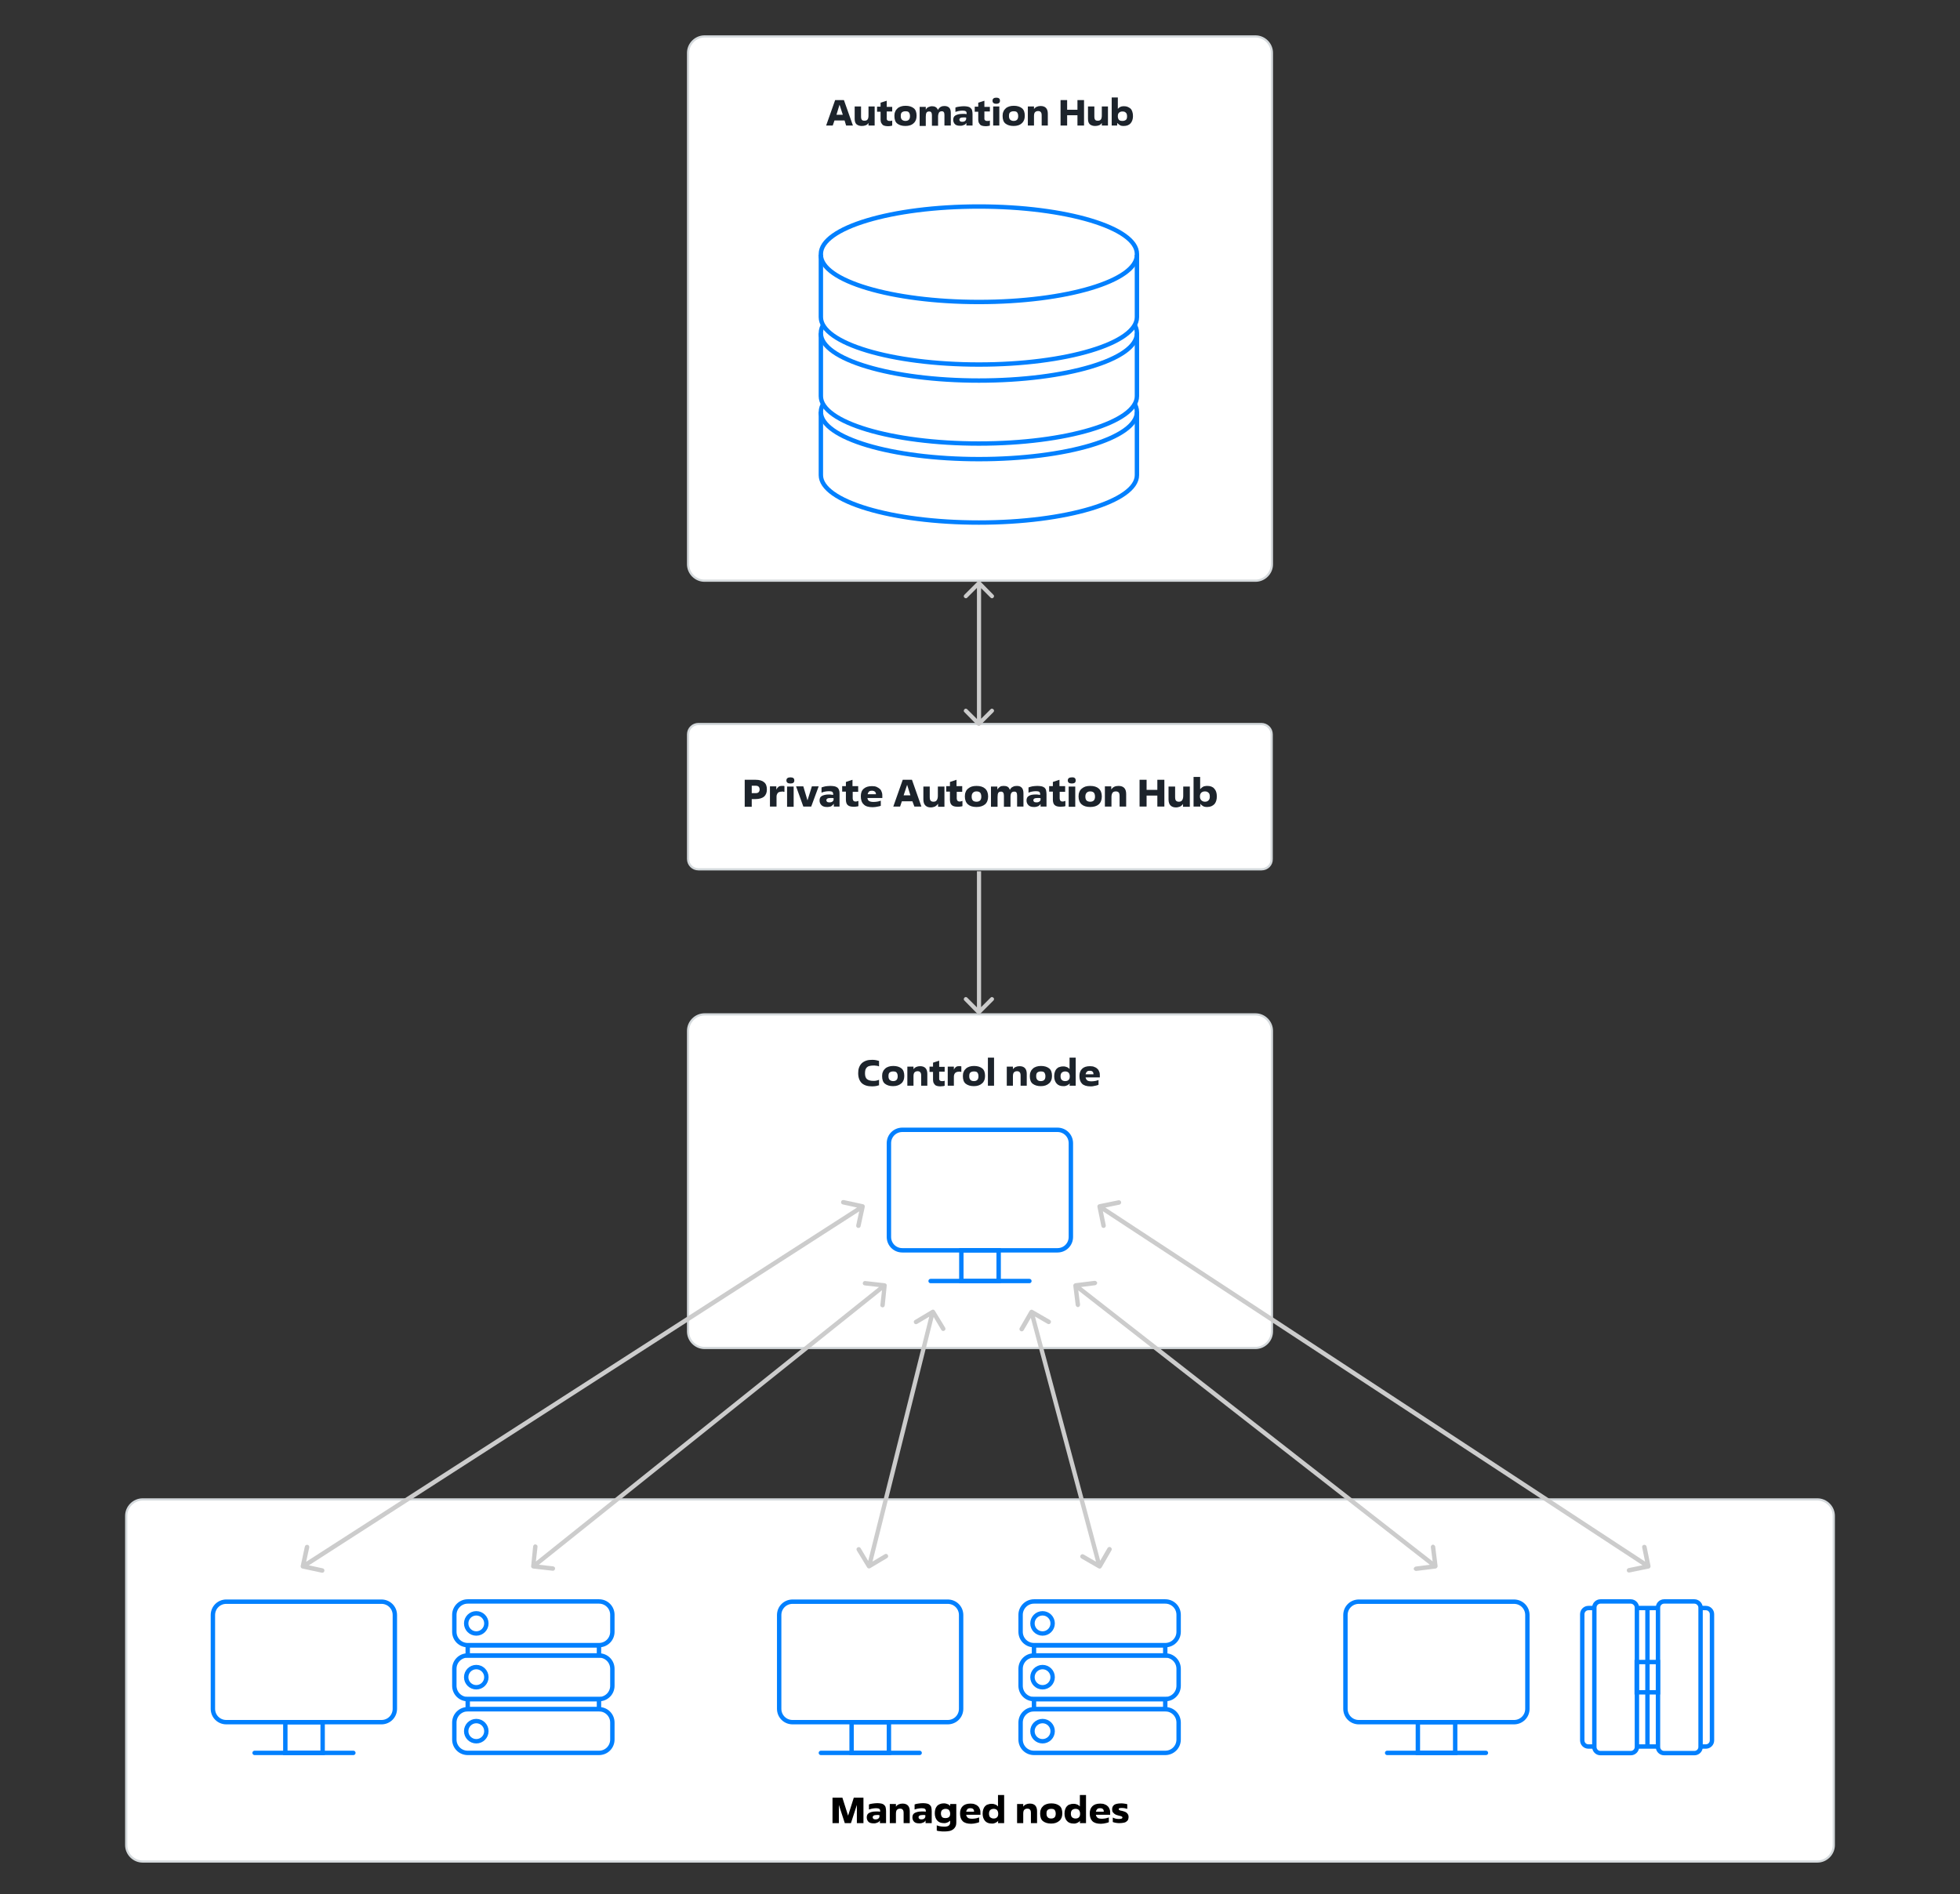 <?xml version="1.0" encoding="utf-8"?>
<!-- Generator: Adobe Illustrator 26.0.3, SVG Export Plug-In . SVG Version: 6.00 Build 0)  -->
<svg version="1.1" id="Слой_1" xmlns="http://www.w3.org/2000/svg" xmlns:xlink="http://www.w3.org/1999/xlink" x="0px" y="0px"
	 viewBox="0 0 893 863" style="enable-background:new 0 0 893 863;" xml:space="preserve">
<rect x="0" y="0" width="893" height="863" fill="#333333" stroke="none"/>
<style type="text/css">
	.st0{fill:#FFFFFF;stroke:#D5DADD;}
	.st1{fill:#1C232B;}
	.st2{fill:#FFFFFF;stroke:#0280FE;stroke-width:2;stroke-miterlimit:10;}
	.st3{fill:none;stroke:#0280FE;stroke-width:2;stroke-miterlimit:10;}
	.st4{fill:#CCCCCC;}
	.st5{fill:none;stroke:#0280FE;stroke-width:2;}
	.st6{fill:none;stroke:#0280FE;stroke-width:2;stroke-linecap:round;}
	.st7{fill:#FFFFFF;stroke:#0280FE;stroke-width:2;}
</style>
<path class="st0" d="M574.8,396.1H318.2c-2.6,0-4.7-2.1-4.7-4.7v-56.8c0-2.6,2.1-4.7,4.7-4.7h256.5c2.6,0,4.7,2.1,4.7,4.7v56.8
	C579.5,394,577.4,396.1,574.8,396.1z"/>
<path class="st0" d="M321,16.6h251c4.1,0,7.5,3.4,7.5,7.5v233c0,4.1-3.4,7.5-7.5,7.5H321c-4.1,0-7.5-3.4-7.5-7.5v-233
	C313.5,20,316.9,16.6,321,16.6z"/>
<path class="st0" d="M321,462.2h251c4.1,0,7.5,3.4,7.5,7.5v137c0,4.1-3.4,7.5-7.5,7.5H321c-4.1,0-7.5-3.4-7.5-7.5v-137
	C313.5,465.6,316.9,462.2,321,462.2z"/>
<path class="st0" d="M65,683.2h763c4.1,0,7.5,3.4,7.5,7.5v150c0,4.1-3.4,7.5-7.5,7.5H65c-4.1,0-7.5-3.4-7.5-7.5v-150
	C57.5,686.6,60.9,683.2,65,683.2z"/>
<path class="st1" d="M400.7,494.4c-0.3,0.1-0.8,0.3-1.3,0.4s-1.2,0.2-2,0.2c-2.2,0-3.7-0.5-4.8-1.5c-1-1-1.6-2.5-1.6-4.5
	c0-1,0.1-1.8,0.4-2.6c0.3-0.8,0.7-1.4,1.2-1.9c0.5-0.5,1.2-0.9,2-1.2c0.8-0.3,1.8-0.4,2.9-0.4c0.7,0,1.3,0.1,1.8,0.2
	c0.5,0.1,0.9,0.2,1.2,0.3v2.5c-0.2-0.1-0.4-0.1-0.6-0.2c-0.2-0.1-0.5-0.1-0.7-0.1c-0.2,0-0.5-0.1-0.7-0.1c-0.2,0-0.4,0-0.6,0
	c-0.7,0-1.2,0.1-1.7,0.2c-0.5,0.1-0.9,0.3-1.2,0.6c-0.3,0.3-0.5,0.6-0.7,1.1c-0.1,0.4-0.2,1-0.2,1.6c0,1.3,0.3,2.2,0.9,2.7
	s1.6,0.8,2.9,0.8c0.4,0,0.9,0,1.3-0.1c0.4-0.1,0.9-0.2,1.3-0.4V494.4z M406.9,492.6c1.4,0,2.1-0.7,2.1-2.2c0-0.8-0.2-1.3-0.5-1.7
	c-0.3-0.4-0.9-0.5-1.6-0.5c-0.7,0-1.2,0.2-1.6,0.5c-0.4,0.4-0.5,0.9-0.5,1.7c0,0.8,0.2,1.3,0.6,1.7
	C405.8,492.4,406.3,492.6,406.9,492.6z M406.9,494.9c-1.6,0-2.8-0.4-3.7-1.1c-0.9-0.7-1.3-1.9-1.3-3.5c0-0.8,0.1-1.4,0.4-2
	c0.2-0.6,0.6-1,1-1.4c0.4-0.4,1-0.7,1.6-0.9c0.6-0.2,1.3-0.3,2.1-0.3c1.6,0,2.8,0.4,3.7,1.1c0.9,0.7,1.3,1.9,1.3,3.4
	c0,1.5-0.4,2.6-1.3,3.4S408.6,494.9,406.9,494.9z M422.5,494.7h-2.8v-4.5c0-0.8-0.1-1.3-0.4-1.6c-0.2-0.3-0.6-0.5-1.2-0.5
	c-0.7,0-1.1,0.2-1.5,0.6c-0.3,0.4-0.4,1-0.4,1.8v4.2h-2.8V486h2.8v1.2h0c0.6-0.9,1.7-1.4,3-1.4c2.2,0,3.3,1.2,3.3,3.5V494.7z
	 M430.4,488.3h-2.5v2.7c0,0.3,0,0.5,0,0.7c0,0.2,0.1,0.4,0.2,0.5c0.1,0.1,0.2,0.2,0.4,0.3c0.2,0.1,0.4,0.1,0.7,0.1
	c0.2,0,0.4,0,0.6,0c0.2,0,0.4-0.1,0.6-0.2v2.3c-0.2,0.1-0.5,0.2-0.8,0.2s-0.8,0.1-1.2,0.1c-0.6,0-1.1-0.1-1.5-0.2
	c-0.4-0.1-0.8-0.3-1-0.6c-0.3-0.3-0.4-0.6-0.6-0.9c-0.1-0.4-0.2-0.8-0.2-1.3v-3.6h-1.6V486h1.6v-1.8l2.8-0.9v2.8h2.5V488.3z
	 M434.6,494.7h-2.8V486h2.8v1.4h0c0.2-0.5,0.5-0.9,0.9-1.2c0.4-0.3,0.8-0.4,1.4-0.4c0.1,0,0.3,0,0.5,0c0.2,0,0.4,0,0.6,0.1v2.5
	c-0.2,0-0.4,0-0.5-0.1c-0.2,0-0.4,0-0.6,0c-0.4,0-0.8,0.1-1.1,0.2c-0.3,0.1-0.5,0.3-0.7,0.5c-0.2,0.2-0.3,0.5-0.4,0.8
	c-0.1,0.3-0.1,0.7-0.1,1.1V494.7z M443.7,492.6c1.4,0,2.1-0.7,2.1-2.2c0-0.8-0.2-1.3-0.5-1.7c-0.3-0.4-0.9-0.5-1.6-0.5
	c-0.7,0-1.2,0.2-1.6,0.5c-0.4,0.4-0.5,0.9-0.5,1.7c0,0.8,0.2,1.3,0.6,1.7C442.5,492.4,443,492.6,443.7,492.6z M443.7,494.9
	c-1.6,0-2.8-0.4-3.7-1.1c-0.9-0.7-1.3-1.9-1.3-3.5c0-0.8,0.1-1.4,0.4-2c0.2-0.6,0.6-1,1-1.4c0.4-0.4,1-0.7,1.6-0.9
	c0.6-0.2,1.3-0.3,2.1-0.3c1.6,0,2.8,0.4,3.7,1.1c0.9,0.7,1.3,1.9,1.3,3.4c0,1.5-0.4,2.6-1.3,3.4
	C446.5,494.5,445.3,494.9,443.7,494.9z M452.9,494.7h-2.8v-12.8h2.8V494.7z M467.8,494.7H465v-4.5c0-0.8-0.1-1.3-0.4-1.6
	c-0.2-0.3-0.6-0.5-1.2-0.5c-0.7,0-1.1,0.2-1.5,0.6c-0.3,0.4-0.4,1-0.4,1.8v4.2h-2.8V486h2.8v1.2h0c0.6-0.9,1.7-1.4,3-1.4
	c2.2,0,3.3,1.2,3.3,3.5V494.7z M474.2,492.6c1.4,0,2.1-0.7,2.1-2.2c0-0.8-0.2-1.3-0.5-1.7c-0.3-0.4-0.9-0.5-1.6-0.5
	c-0.7,0-1.2,0.2-1.6,0.5c-0.4,0.4-0.5,0.9-0.5,1.7c0,0.8,0.2,1.3,0.6,1.7C473,492.4,473.5,492.6,474.2,492.6z M474.2,494.9
	c-1.6,0-2.8-0.4-3.7-1.1c-0.9-0.7-1.3-1.9-1.3-3.5c0-0.8,0.1-1.4,0.4-2c0.2-0.6,0.6-1,1-1.4c0.4-0.4,1-0.7,1.6-0.9
	c0.6-0.2,1.3-0.3,2.1-0.3c1.6,0,2.8,0.4,3.7,1.1c0.9,0.7,1.3,1.9,1.3,3.4c0,1.5-0.4,2.6-1.3,3.4C477,494.5,475.8,494.9,474.2,494.9z
	 M487.4,493.6c-0.1,0.2-0.3,0.4-0.5,0.5c-0.2,0.1-0.4,0.3-0.6,0.4c-0.2,0.1-0.5,0.2-0.8,0.3c-0.3,0.1-0.6,0.1-1,0.1
	c-1.4,0-2.4-0.4-3.1-1.2c-0.7-0.8-1.1-1.9-1.1-3.3c0-0.8,0.1-1.5,0.3-2c0.2-0.6,0.5-1.1,0.8-1.4c0.4-0.4,0.8-0.7,1.3-0.8
	c0.5-0.2,1-0.3,1.6-0.3c0.4,0,0.8,0,1.1,0.1c0.3,0.1,0.6,0.2,0.9,0.3c0.2,0.1,0.5,0.3,0.6,0.4c0.2,0.2,0.3,0.3,0.4,0.4h0v-5.2h2.8
	v12.8h-2.8L487.4,493.6L487.4,493.6z M485.3,492.6c0.7,0,1.3-0.2,1.6-0.6c0.4-0.4,0.5-0.9,0.5-1.6c0-0.7-0.2-1.2-0.5-1.6
	c-0.4-0.4-0.9-0.6-1.6-0.6c-0.6,0-1.1,0.2-1.5,0.5c-0.4,0.4-0.6,0.9-0.6,1.7c0,0.7,0.2,1.3,0.5,1.6
	C484.1,492.4,484.6,492.6,485.3,492.6z M500.4,494.3c-0.1,0.1-0.3,0.1-0.5,0.2c-0.2,0.1-0.5,0.1-0.8,0.2c-0.3,0.1-0.7,0.1-1,0.2
	s-0.8,0.1-1.2,0.1c-1.8,0-3.1-0.4-3.9-1.2c-0.8-0.8-1.2-2-1.2-3.5c0-1.4,0.4-2.5,1.2-3.3c0.8-0.8,2-1.2,3.6-1.2
	c0.8,0,1.6,0.1,2.1,0.4c0.6,0.2,1,0.5,1.4,0.9c0.4,0.4,0.6,0.9,0.8,1.4c0.2,0.5,0.2,1.1,0.2,1.7v0.7h-6.5c0.1,0.6,0.4,1.1,0.8,1.4
	c0.4,0.3,1.1,0.4,2,0.4c0.6,0,1.2-0.1,1.8-0.2c0.5-0.1,1-0.3,1.3-0.4V494.3z M498.2,489.5c0-0.5-0.1-0.9-0.4-1.2
	c-0.3-0.3-0.7-0.4-1.3-0.4c-0.6,0-1,0.1-1.3,0.4c-0.3,0.3-0.5,0.7-0.6,1.2H498.2z"/>
<path d="M393.3,830.7h-2.9v-8.3l-2.7,8.3h-2.8l-2.7-8.3v8.3h-2.9v-11.6h4.5l2.6,8.2l2.6-8.2h4.4V830.7z M400.8,827.1
	c-0.2,0-0.4-0.1-0.6-0.1c-0.2,0-0.5,0-0.7,0c-0.7,0-1.2,0.1-1.5,0.3c-0.3,0.2-0.4,0.4-0.4,0.7c0,0.3,0.1,0.5,0.3,0.7
	c0.2,0.2,0.6,0.3,1,0.3c0.5,0,1-0.1,1.3-0.4c0.3-0.2,0.5-0.6,0.5-1V827.1z M403.7,830.7h-2.8v-1.2h0c-0.1,0.2-0.2,0.3-0.4,0.5
	c-0.1,0.2-0.3,0.3-0.6,0.4c-0.2,0.1-0.5,0.2-0.8,0.3c-0.3,0.1-0.7,0.1-1.1,0.1c-1,0-1.8-0.2-2.3-0.7c-0.5-0.5-0.8-1.2-0.8-2
	c0-0.9,0.3-1.6,1-2c0.7-0.4,1.7-0.7,3.1-0.7c0.4,0,0.8,0,1.2,0c0.3,0,0.6,0.1,0.8,0.1v-0.4c0-0.4-0.1-0.7-0.4-0.9
	c-0.3-0.2-0.8-0.3-1.5-0.3c-0.6,0-1.2,0.1-1.8,0.2c-0.6,0.1-1,0.3-1.4,0.4v-2.3c0.4-0.2,0.9-0.3,1.6-0.4c0.7-0.1,1.5-0.2,2.3-0.2
	c0.7,0,1.3,0.1,1.8,0.2c0.5,0.1,0.9,0.3,1.2,0.6c0.3,0.3,0.6,0.6,0.7,1.1s0.2,1,0.2,1.7V830.7z M414.5,830.7h-2.8v-4.5
	c0-0.8-0.1-1.3-0.4-1.6c-0.2-0.3-0.6-0.5-1.2-0.5c-0.7,0-1.1,0.2-1.5,0.6c-0.3,0.4-0.4,1-0.4,1.8v4.2h-2.8V822h2.8v1.2h0
	c0.6-0.9,1.7-1.4,3-1.4c2.2,0,3.3,1.2,3.3,3.5V830.7z M421.7,827.1c-0.2,0-0.4-0.1-0.6-0.1c-0.2,0-0.5,0-0.7,0
	c-0.7,0-1.2,0.1-1.5,0.3c-0.3,0.2-0.4,0.4-0.4,0.7c0,0.3,0.1,0.5,0.3,0.7c0.2,0.2,0.6,0.3,1,0.3c0.5,0,1-0.1,1.3-0.4
	c0.3-0.2,0.5-0.6,0.5-1V827.1z M424.5,830.7h-2.8v-1.2h0c-0.1,0.2-0.2,0.3-0.4,0.5c-0.1,0.2-0.3,0.3-0.6,0.4
	c-0.2,0.1-0.5,0.2-0.8,0.3c-0.3,0.1-0.7,0.1-1.1,0.1c-1,0-1.8-0.2-2.3-0.7c-0.5-0.5-0.8-1.2-0.8-2c0-0.9,0.3-1.6,1-2
	c0.7-0.4,1.7-0.7,3.1-0.7c0.4,0,0.8,0,1.2,0c0.3,0,0.6,0.1,0.8,0.1v-0.4c0-0.4-0.1-0.7-0.4-0.9c-0.3-0.2-0.8-0.3-1.5-0.3
	c-0.6,0-1.2,0.1-1.8,0.2c-0.6,0.1-1,0.3-1.4,0.4v-2.3c0.4-0.2,0.9-0.3,1.6-0.4c0.7-0.1,1.5-0.2,2.3-0.2c0.7,0,1.3,0.1,1.8,0.2
	c0.5,0.1,0.9,0.3,1.2,0.6c0.3,0.3,0.6,0.6,0.7,1.1s0.2,1,0.2,1.7V830.7z M433,829.5L433,829.5c-0.2,0.1-0.3,0.3-0.5,0.4
	c-0.2,0.1-0.4,0.3-0.6,0.4c-0.2,0.1-0.5,0.2-0.8,0.3c-0.3,0.1-0.6,0.1-1,0.1c-1.4,0-2.4-0.4-3.1-1.2s-1.1-1.9-1.1-3.3
	c0-0.8,0.1-1.4,0.3-2c0.2-0.6,0.5-1,0.8-1.4c0.4-0.4,0.8-0.6,1.3-0.8c0.5-0.2,1-0.3,1.6-0.3c0.4,0,0.8,0,1.1,0.1s0.6,0.2,0.9,0.3
	c0.3,0.1,0.5,0.3,0.6,0.4c0.2,0.2,0.3,0.3,0.4,0.4h0V822h2.8v8.2c0,0.9-0.1,1.6-0.4,2.1c-0.3,0.6-0.7,1-1.1,1.3
	c-0.5,0.3-1,0.6-1.7,0.7c-0.6,0.1-1.3,0.2-2,0.2c-0.4,0-0.7,0-1.1,0c-0.4,0-0.7-0.1-1-0.1c-0.3,0-0.6-0.1-0.9-0.1
	c-0.3-0.1-0.5-0.1-0.7-0.2v-2.4c0.3,0.1,0.7,0.3,1.3,0.4c0.5,0.1,1.2,0.2,1.9,0.2c0.6,0,1.1,0,1.4-0.1c0.4-0.1,0.7-0.2,0.9-0.4
	c0.2-0.2,0.4-0.4,0.5-0.7c0.1-0.3,0.1-0.6,0.1-1V829.5z M430.8,828.4c0.7,0,1.3-0.2,1.6-0.5c0.4-0.4,0.5-0.8,0.5-1.5
	c0-0.7-0.2-1.2-0.5-1.6s-0.9-0.6-1.6-0.6c-0.6,0-1.1,0.2-1.5,0.5c-0.4,0.3-0.6,0.9-0.6,1.6c0,0.7,0.2,1.2,0.5,1.6
	S430.2,828.4,430.8,828.4z M446,830.3c-0.1,0.1-0.3,0.1-0.5,0.2c-0.2,0.1-0.5,0.1-0.8,0.2c-0.3,0.1-0.7,0.1-1,0.2
	c-0.4,0-0.8,0.1-1.2,0.1c-1.8,0-3.1-0.4-3.9-1.2c-0.8-0.8-1.2-2-1.2-3.5c0-1.4,0.4-2.5,1.2-3.3c0.8-0.8,2-1.2,3.6-1.2
	c0.8,0,1.6,0.1,2.1,0.4c0.6,0.2,1,0.5,1.4,0.9c0.4,0.4,0.6,0.9,0.8,1.4c0.2,0.5,0.2,1.1,0.2,1.7v0.7h-6.5c0.1,0.6,0.4,1.1,0.8,1.4
	c0.4,0.3,1.1,0.4,2,0.4c0.6,0,1.2-0.1,1.8-0.2c0.5-0.1,1-0.3,1.3-0.4V830.3z M443.8,825.5c0-0.5-0.1-0.9-0.4-1.2
	c-0.3-0.3-0.7-0.4-1.3-0.4c-0.6,0-1,0.1-1.3,0.4c-0.3,0.3-0.5,0.7-0.6,1.2H443.8z M454.8,829.6c-0.1,0.2-0.3,0.4-0.5,0.5
	c-0.2,0.1-0.4,0.3-0.6,0.4c-0.2,0.1-0.5,0.2-0.8,0.3c-0.3,0.1-0.6,0.1-1,0.1c-1.4,0-2.4-0.4-3.1-1.2c-0.7-0.8-1.1-1.9-1.1-3.3
	c0-0.8,0.1-1.5,0.3-2c0.2-0.6,0.5-1.1,0.8-1.4c0.4-0.4,0.8-0.7,1.3-0.8c0.5-0.2,1-0.3,1.6-0.3c0.4,0,0.8,0,1.1,0.1
	c0.3,0.1,0.6,0.2,0.9,0.3c0.2,0.1,0.5,0.3,0.6,0.4c0.2,0.2,0.3,0.3,0.4,0.4h0v-5.2h2.8v12.8h-2.8L454.8,829.6L454.8,829.6z
	 M452.7,828.6c0.7,0,1.3-0.2,1.6-0.6c0.4-0.4,0.5-0.9,0.5-1.6c0-0.7-0.2-1.2-0.5-1.6s-0.9-0.6-1.6-0.6c-0.6,0-1.1,0.2-1.5,0.5
	c-0.4,0.4-0.6,0.9-0.6,1.7c0,0.7,0.2,1.3,0.5,1.6C451.6,828.4,452.1,828.6,452.7,828.6z M472.5,830.7h-2.8v-4.5
	c0-0.8-0.1-1.3-0.4-1.6c-0.2-0.3-0.6-0.5-1.2-0.5c-0.7,0-1.1,0.2-1.5,0.6c-0.3,0.4-0.4,1-0.4,1.8v4.2h-2.8V822h2.8v1.2h0
	c0.6-0.9,1.7-1.4,3-1.4c2.2,0,3.3,1.2,3.3,3.5V830.7z M478.9,828.6c1.4,0,2.1-0.7,2.1-2.2c0-0.8-0.2-1.3-0.5-1.7
	c-0.3-0.4-0.9-0.5-1.6-0.5c-0.7,0-1.2,0.2-1.6,0.5c-0.4,0.4-0.5,0.9-0.5,1.7c0,0.8,0.2,1.3,0.6,1.7
	C477.7,828.4,478.2,828.6,478.9,828.6z M478.9,830.9c-1.6,0-2.8-0.4-3.7-1.1c-0.9-0.7-1.3-1.9-1.3-3.5c0-0.8,0.1-1.4,0.4-2
	c0.2-0.6,0.6-1,1-1.4c0.4-0.4,1-0.7,1.6-0.9c0.6-0.2,1.3-0.3,2.1-0.3c1.6,0,2.8,0.4,3.7,1.1c0.9,0.7,1.3,1.9,1.3,3.4
	c0,1.5-0.4,2.6-1.3,3.4C481.7,830.5,480.5,830.9,478.9,830.9z M492.1,829.6c-0.1,0.2-0.3,0.4-0.5,0.5c-0.2,0.1-0.4,0.3-0.6,0.4
	c-0.2,0.1-0.5,0.2-0.8,0.3c-0.3,0.1-0.6,0.1-1,0.1c-1.4,0-2.4-0.4-3.1-1.2s-1.1-1.9-1.1-3.3c0-0.8,0.1-1.5,0.3-2
	c0.2-0.6,0.5-1.1,0.8-1.4c0.4-0.4,0.8-0.7,1.3-0.8c0.5-0.2,1-0.3,1.6-0.3c0.4,0,0.8,0,1.1,0.1c0.3,0.1,0.6,0.2,0.9,0.3
	c0.2,0.1,0.5,0.3,0.6,0.4c0.2,0.2,0.3,0.3,0.4,0.4h0v-5.2h2.8v12.8h-2.8L492.1,829.6L492.1,829.6z M490,828.6c0.7,0,1.3-0.2,1.6-0.6
	c0.4-0.4,0.5-0.9,0.5-1.6c0-0.7-0.2-1.2-0.5-1.6s-0.9-0.6-1.6-0.6c-0.6,0-1.1,0.2-1.5,0.5c-0.4,0.4-0.6,0.9-0.6,1.7
	c0,0.7,0.2,1.3,0.5,1.6S489.3,828.6,490,828.6z M505.1,830.3c-0.1,0.1-0.3,0.1-0.5,0.2c-0.2,0.1-0.5,0.1-0.8,0.2
	c-0.3,0.1-0.7,0.1-1,0.2c-0.4,0-0.8,0.1-1.2,0.1c-1.8,0-3.1-0.4-3.9-1.2c-0.8-0.8-1.2-2-1.2-3.5c0-1.4,0.4-2.5,1.2-3.3
	c0.8-0.8,2-1.2,3.6-1.2c0.8,0,1.6,0.1,2.1,0.4c0.6,0.2,1,0.5,1.4,0.9c0.4,0.4,0.6,0.9,0.8,1.4c0.2,0.5,0.2,1.1,0.2,1.7v0.7h-6.5
	c0.1,0.6,0.4,1.1,0.8,1.4c0.4,0.3,1.1,0.4,2,0.4c0.6,0,1.2-0.1,1.8-0.2c0.5-0.1,1-0.3,1.3-0.4V830.3z M502.9,825.5
	c0-0.5-0.1-0.9-0.4-1.2c-0.3-0.3-0.7-0.4-1.3-0.4c-0.6,0-1,0.1-1.3,0.4c-0.3,0.3-0.5,0.7-0.6,1.2H502.9z M507.1,828.2
	c0.4,0.2,0.9,0.4,1.4,0.5c0.5,0.1,1.1,0.1,1.5,0.1c0.5,0,0.9-0.1,1.1-0.2s0.3-0.3,0.3-0.5c0-0.1,0-0.2-0.1-0.2
	c0-0.1-0.1-0.1-0.2-0.2c-0.1-0.1-0.3-0.1-0.5-0.2c-0.2-0.1-0.4-0.1-0.8-0.2c-0.3-0.1-0.6-0.2-1-0.3c-0.4-0.1-0.7-0.3-1-0.5
	c-0.3-0.2-0.5-0.5-0.8-0.8c-0.2-0.3-0.3-0.8-0.3-1.3c0-0.4,0.1-0.8,0.2-1.1c0.1-0.3,0.4-0.6,0.7-0.9c0.3-0.2,0.7-0.4,1.2-0.5
	c0.5-0.1,1.1-0.2,1.9-0.2c0.5,0,1,0,1.5,0.1c0.5,0.1,1,0.1,1.4,0.3v2.1c-0.4-0.1-0.8-0.2-1.2-0.3c-0.5-0.1-0.9-0.1-1.3-0.1
	c-0.5,0-0.8,0-1.1,0.1c-0.2,0.1-0.3,0.2-0.3,0.4c0,0.1,0,0.2,0.1,0.3c0.1,0.1,0.2,0.2,0.3,0.2c0.1,0.1,0.3,0.1,0.5,0.2
	c0.2,0,0.4,0.1,0.6,0.1c0.3,0.1,0.7,0.2,1,0.3c0.4,0.1,0.7,0.3,1,0.5c0.3,0.2,0.5,0.5,0.7,0.8c0.2,0.3,0.3,0.7,0.3,1.2
	c0,0.4-0.1,0.8-0.2,1.1c-0.1,0.4-0.4,0.7-0.7,0.9c-0.3,0.3-0.7,0.5-1.3,0.6c-0.5,0.1-1.2,0.2-1.9,0.2c-0.4,0-0.9,0-1.5-0.1
	c-0.6-0.1-1.1-0.2-1.6-0.4V828.2z"/>
<path class="st2" d="M374,187.7c0-11.9,32.2-21.6,72-21.6s72,9.7,72,21.6v28.8c0,11.9-32.2,21.6-72,21.6s-72-9.7-72-21.6V187.7z"/>
<path class="st2" d="M374,151.7c0-11.9,32.2-21.6,72-21.6s72,9.7,72,21.6v28.8c0,11.9-32.2,21.6-72,21.6s-72-9.7-72-21.6V151.7z"/>
<path class="st2" d="M374,115.7c0-11.9,32.2-21.6,72-21.6s72,9.7,72,21.6v28.8c0,11.9-32.2,21.6-72,21.6s-72-9.7-72-21.6V115.7z"/>
<path class="st3" d="M374,187.7c0,11.8,32.2,21.5,72,21.5s72-9.6,72-21.5 M374,151.9c0,11.8,32.2,21.5,72,21.5s72-9.6,72-21.5
	 M374,116.1c0,11.8,32.2,21.5,72,21.5s72-9.6,72-21.5"/>
<path class="st4" d="M445.3,461.9c0.4,0.4,1,0.4,1.3,0l6-6c0.4-0.4,0.4-1,0-1.3c-0.4-0.4-1-0.4-1.3,0l-5.3,5.3l-5.3-5.3
	c-0.4-0.4-1-0.4-1.3,0c-0.4,0.4-0.4,1,0,1.3L445.3,461.9z M445.1,397v64.2h1.9V397H445.1z"/>
<path class="st4" d="M446.7,265c-0.4-0.4-1-0.4-1.3,0l-6,6c-0.4,0.4-0.4,1,0,1.3c0.4,0.4,1,0.4,1.3,0l5.3-5.3l5.3,5.3
	c0.4,0.4,1,0.4,1.3,0c0.4-0.4,0.4-1,0-1.3L446.7,265z M445.3,330.5c0.4,0.4,1,0.4,1.3,0l6-6c0.4-0.4,0.4-1,0-1.3
	c-0.4-0.4-1-0.4-1.3,0l-5.3,5.3l-5.3-5.3c-0.4-0.4-1-0.4-1.3,0c-0.4,0.4-0.4,1,0,1.3L445.3,330.5z M445.1,265.7v64.2h1.9v-64.2
	H445.1z"/>
<path class="st4" d="M470.5,596.9c-0.5-0.3-1.1-0.1-1.4,0.4l-4.5,7.8c-0.3,0.5-0.1,1.1,0.4,1.4c0.5,0.3,1.1,0.1,1.4-0.4l4-6.9l6.9,4
	c0.5,0.3,1.1,0.1,1.4-0.4c0.3-0.5,0.1-1.1-0.4-1.4L470.5,596.9z M500.5,714.6c0.5,0.3,1.1,0.1,1.4-0.4l4.5-7.8
	c0.3-0.5,0.1-1.1-0.4-1.4c-0.5-0.3-1.1-0.1-1.4,0.4l-4,6.9l-6.9-4c-0.5-0.3-1.1-0.1-1.4,0.4c-0.3,0.5-0.1,1.1,0.4,1.4L500.5,714.6z
	 M469,598l31,116l1.9-0.5l-31-116L469,598z"/>
<path class="st4" d="M489.9,584.7c-0.5,0.1-0.9,0.6-0.9,1.1l1.1,8.9c0.1,0.5,0.6,0.9,1.1,0.9c0.5-0.1,0.9-0.6,0.9-1.1l-1-7.9l7.9-1
	c0.5-0.1,0.9-0.6,0.9-1.1c-0.1-0.5-0.6-0.9-1.1-0.9L489.9,584.7z M654.1,714.7c0.5-0.1,0.9-0.6,0.9-1.1l-1.1-8.9
	c-0.1-0.5-0.6-0.9-1.1-0.9c-0.5,0.1-0.9,0.6-0.9,1.1l1,7.9l-7.9,1c-0.5,0.1-0.9,0.6-0.9,1.1c0.1,0.5,0.6,0.9,1.1,0.9L654.1,714.7z
	 M489.4,586.5l164,128l1.2-1.6l-164-128L489.4,586.5z"/>
<path class="st4" d="M500.8,548.7c-0.5,0.1-0.9,0.6-0.8,1.2l1.8,8.8c0.1,0.5,0.6,0.9,1.2,0.8c0.5-0.1,0.9-0.6,0.8-1.2l-1.6-7.8
	l7.8-1.6c0.5-0.1,0.9-0.6,0.8-1.2c-0.1-0.5-0.6-0.9-1.2-0.8L500.8,548.7z M751.2,714.7c0.5-0.1,0.9-0.6,0.8-1.2l-1.8-8.8
	c-0.1-0.5-0.6-0.9-1.2-0.8s-0.9,0.6-0.8,1.2l1.6,7.8l-7.8,1.6c-0.5,0.1-0.9,0.6-0.8,1.2s0.6,0.9,1.2,0.8L751.2,714.7z M500.5,550.6
	l250,164l1.1-1.7l-250-164L500.5,550.6z"/>
<path class="st4" d="M425.9,597.2c-0.3-0.5-0.9-0.6-1.4-0.3l-7.7,4.6c-0.5,0.3-0.6,0.9-0.3,1.4c0.3,0.5,0.9,0.6,1.4,0.3l6.9-4.1
	l4.1,6.9c0.3,0.5,0.9,0.6,1.4,0.3c0.5-0.3,0.6-0.9,0.3-1.4L425.9,597.2z M395.1,714.2c0.3,0.5,0.9,0.6,1.4,0.3l7.7-4.6
	c0.5-0.3,0.6-0.9,0.3-1.4c-0.3-0.5-0.9-0.6-1.4-0.3l-6.9,4.1l-4.1-6.9c-0.3-0.5-0.9-0.6-1.4-0.3s-0.6,0.9-0.3,1.4L395.1,714.2z
	 M424,597.5l-29,116l1.9,0.5l29-116L424,597.5z"/>
<path class="st4" d="M404,585.8c0.1-0.5-0.3-1-0.9-1.1l-8.9-1c-0.5-0.1-1,0.3-1.1,0.9s0.3,1,0.9,1.1l8,0.9l-0.9,8
	c-0.1,0.5,0.3,1,0.9,1.1c0.5,0.1,1-0.3,1.1-0.9L404,585.8z M242,713.6c-0.1,0.5,0.3,1,0.9,1.1l8.9,1c0.5,0.1,1-0.3,1.1-0.9
	c0.1-0.5-0.3-1-0.9-1.1l-8-0.9l0.9-8c0.1-0.5-0.3-1-0.9-1.1c-0.5-0.1-1,0.3-1.1,0.9L242,713.6z M402.4,584.9l-160,128l1.2,1.6
	l160-128L402.4,584.9z"/>
<path class="st4" d="M394,549.9c0.1-0.5-0.2-1.1-0.8-1.2l-8.8-1.9c-0.5-0.1-1.1,0.2-1.2,0.8c-0.1,0.5,0.2,1.1,0.8,1.2l7.8,1.7
	l-1.7,7.8c-0.1,0.5,0.2,1.1,0.8,1.2c0.5,0.1,1.1-0.2,1.2-0.8L394,549.9z M137,713.5c-0.1,0.5,0.2,1.1,0.8,1.2l8.8,1.9
	c0.5,0.1,1.1-0.2,1.2-0.8c0.1-0.5-0.2-1.1-0.8-1.2l-7.8-1.7l1.7-7.8c0.1-0.5-0.2-1.1-0.8-1.2c-0.5-0.1-1.1,0.2-1.2,0.8L137,713.5z
	 M392.5,548.9l-255,164l1.1,1.7l255-164L392.5,548.9z"/>
<path class="st5" d="M213.1,729.7h59.8c3.4,0,6.1,2.7,6.1,6.1v7.7c0,3.4-2.7,6.1-6.1,6.1h-59.8c-3.4,0-6.1-2.7-6.1-6.1v-7.7
	C207,732.5,209.7,729.7,213.1,729.7z"/>
<rect x="213.1" y="749.7" class="st5" width="59.8" height="4.6"/>
<rect x="213.1" y="774.2" class="st5" width="59.8" height="4.6"/>
<path class="st5" d="M213.1,754.3h59.8c3.4,0,6.1,2.7,6.1,6.1v7.7c0,3.4-2.7,6.1-6.1,6.1h-59.8c-3.4,0-6.1-2.7-6.1-6.1v-7.7
	C207,757,209.7,754.3,213.1,754.3z"/>
<path class="st5" d="M213.1,778.8h59.8c3.4,0,6.1,2.7,6.1,6.1v7.7c0,3.4-2.7,6.1-6.1,6.1h-59.8c-3.4,0-6.1-2.7-6.1-6.1v-7.7
	C207,781.5,209.7,778.8,213.1,778.8z"/>
<circle class="st5" cx="217" cy="739.7" r="4.6"/>
<circle class="st5" cx="217" cy="764.2" r="4.6"/>
<circle class="st5" cx="217" cy="788.8" r="4.6"/>
<path class="st5" d="M471.1,729.7h59.8c3.4,0,6.1,2.7,6.1,6.1v7.7c0,3.4-2.7,6.1-6.1,6.1h-59.8c-3.4,0-6.1-2.7-6.1-6.1v-7.7
	C465,732.5,467.7,729.7,471.1,729.7z"/>
<rect x="471.1" y="749.7" class="st5" width="59.8" height="4.6"/>
<rect x="471.1" y="774.2" class="st5" width="59.8" height="4.6"/>
<path class="st5" d="M471.1,754.3h59.8c3.4,0,6.1,2.7,6.1,6.1v7.7c0,3.4-2.7,6.1-6.1,6.1h-59.8c-3.4,0-6.1-2.7-6.1-6.1v-7.7
	C465,757,467.7,754.3,471.1,754.3z"/>
<path class="st5" d="M471.1,778.8h59.8c3.4,0,6.1,2.7,6.1,6.1v7.7c0,3.4-2.7,6.1-6.1,6.1h-59.8c-3.4,0-6.1-2.7-6.1-6.1v-7.7
	C465,781.5,467.7,778.8,471.1,778.8z"/>
<circle class="st5" cx="475" cy="739.7" r="4.6"/>
<circle class="st5" cx="475" cy="764.2" r="4.6"/>
<circle class="st5" cx="475" cy="788.8" r="4.6"/>
<path class="st5" d="M97,735.9c0-3.4,2.7-6.1,6.1-6.1h70.7c3.4,0,6.1,2.7,6.1,6.1v42.7c0,3.4-2.7,6.1-6.1,6.1h-70.7
	c-3.4,0-6.1-2.7-6.1-6.1V735.9z"/>
<rect x="130" y="784.7" class="st5" width="17" height="14"/>
<path class="st6" d="M116,798.7h45"/>
<path class="st5" d="M405,520.9c0-3.4,2.7-6.1,6.1-6.1h70.7c3.4,0,6.1,2.7,6.1,6.1v42.7c0,3.4-2.7,6.1-6.1,6.1h-70.7
	c-3.4,0-6.1-2.7-6.1-6.1V520.9z"/>
<rect x="438" y="569.7" class="st5" width="17" height="14"/>
<path class="st6" d="M424,583.7h45"/>
<path class="st5" d="M355,735.9c0-3.4,2.7-6.1,6.1-6.1h70.7c3.4,0,6.1,2.7,6.1,6.1v42.7c0,3.4-2.7,6.1-6.1,6.1h-70.7
	c-3.4,0-6.1-2.7-6.1-6.1V735.9z"/>
<rect x="388" y="784.7" class="st5" width="17" height="14"/>
<path class="st6" d="M374,798.7h45"/>
<path class="st5" d="M613,735.9c0-3.4,2.7-6.1,6.1-6.1h70.7c3.4,0,6.1,2.7,6.1,6.1v42.7c0,3.4-2.7,6.1-6.1,6.1h-70.7
	c-3.4,0-6.1-2.7-6.1-6.1V735.9z"/>
<rect x="646" y="784.7" class="st5" width="17" height="14"/>
<path class="st6" d="M632,798.7h45"/>
<path class="st5" d="M777.2,732.7h-53.5c-1.5,0-2.8,1.2-2.8,2.8V793c0,1.5,1.2,2.8,2.8,2.8h53.5c1.5,0,2.8-1.2,2.8-2.8v-57.5
	C780,734,778.8,732.7,777.2,732.7z"/>
<path class="st7" d="M743,729.7h-13.8c-1.5,0-2.8,1.2-2.8,2.8V796c0,1.5,1.2,2.8,2.8,2.8H743c1.5,0,2.8-1.2,2.8-2.8v-63.5
	C745.8,731,744.5,729.7,743,729.7z"/>
<path class="st7" d="M772,729.7h-13.8c-1.5,0-2.8,1.2-2.8,2.8V796c0,1.5,1.2,2.8,2.8,2.8H772c1.5,0,2.8-1.2,2.8-2.8v-63.5
	C774.8,731,773.5,729.7,772,729.7z"/>
<path class="st5" d="M755.4,757.3h-9.7v13.8h9.7V757.3z"/>
<path class="st3" d="M750.6,733.2v62.1"/>
<path class="st1" d="M384.8,54.9h-4.6l-0.8,2.3h-3l4.1-11.6h4l4.1,11.6h-3.1L384.8,54.9z M381.1,52.3h2.9l-1.5-4.6L381.1,52.3z
	 M389.5,48.5h2.8V53c0,0.8,0.1,1.3,0.4,1.6c0.2,0.3,0.6,0.4,1.2,0.4c0.7,0,1.1-0.2,1.4-0.6c0.3-0.4,0.4-1.1,0.4-1.9v-4h2.8v8.7h-2.8
	V56h0c-0.3,0.5-0.7,0.9-1.3,1.1c-0.5,0.2-1.1,0.3-1.8,0.3c-1,0-1.8-0.3-2.4-0.8c-0.6-0.6-0.8-1.4-0.8-2.6V48.5z M406.5,50.8H404v2.7
	c0,0.3,0,0.5,0,0.7c0,0.2,0.1,0.4,0.2,0.5c0.1,0.1,0.2,0.2,0.4,0.3c0.2,0.1,0.4,0.1,0.7,0.1c0.2,0,0.4,0,0.6,0
	c0.2,0,0.4-0.1,0.6-0.2v2.3c-0.2,0.1-0.5,0.2-0.8,0.2c-0.4,0.1-0.8,0.1-1.2,0.1c-0.6,0-1.1-0.1-1.5-0.2c-0.4-0.1-0.8-0.3-1-0.6
	c-0.3-0.3-0.4-0.6-0.6-0.9c-0.1-0.4-0.2-0.8-0.2-1.3v-3.6h-1.6v-2.3h1.6v-1.8l2.8-0.9v2.8h2.5V50.8z M412.5,55.1
	c1.4,0,2.1-0.7,2.1-2.2c0-0.8-0.2-1.3-0.5-1.7c-0.3-0.4-0.9-0.5-1.6-0.5c-0.7,0-1.2,0.2-1.6,0.5c-0.4,0.4-0.5,0.9-0.5,1.7
	c0,0.8,0.2,1.3,0.6,1.7C411.4,54.9,411.9,55.1,412.5,55.1z M412.5,57.4c-1.6,0-2.8-0.4-3.7-1.1c-0.9-0.7-1.3-1.9-1.3-3.5
	c0-0.8,0.1-1.4,0.4-2c0.2-0.6,0.6-1,1-1.4c0.4-0.4,1-0.7,1.6-0.9c0.6-0.2,1.3-0.3,2.1-0.3c1.6,0,2.8,0.4,3.7,1.1
	c0.9,0.7,1.3,1.9,1.3,3.4c0,1.5-0.4,2.6-1.3,3.4C415.4,57,414.1,57.4,412.5,57.4z M433.1,57.2h-2.8v-4.8c0-0.6-0.1-1.1-0.3-1.3
	c-0.2-0.3-0.5-0.4-0.9-0.4c-0.6,0-1,0.2-1.3,0.6c-0.2,0.4-0.4,1-0.4,1.8v4.2h-2.8v-4.8c0-0.6-0.1-1-0.3-1.3c-0.2-0.3-0.5-0.4-1-0.4
	c-0.6,0-1,0.2-1.2,0.6c-0.2,0.4-0.3,1-0.3,1.8v4.2H419v-8.7h2.8v1.3h0c0.3-0.6,0.7-1,1.2-1.2c0.5-0.2,1-0.4,1.6-0.4
	c0.7,0,1.2,0.1,1.7,0.4c0.5,0.3,0.8,0.7,1,1.3c0.4-0.7,0.8-1.1,1.3-1.4c0.5-0.3,1.1-0.4,1.7-0.4c1,0,1.7,0.3,2.2,0.8
	c0.5,0.5,0.7,1.4,0.7,2.4V57.2z M440.3,53.6c-0.2,0-0.4-0.1-0.6-0.1c-0.2,0-0.5,0-0.7,0c-0.7,0-1.2,0.1-1.5,0.3
	c-0.3,0.2-0.4,0.4-0.4,0.7c0,0.3,0.1,0.5,0.3,0.7c0.2,0.2,0.6,0.3,1,0.3c0.5,0,1-0.1,1.3-0.4c0.3-0.2,0.5-0.6,0.5-1V53.6z
	 M443.1,57.2h-2.8v-1.2h0c-0.1,0.2-0.2,0.3-0.4,0.5c-0.1,0.2-0.3,0.3-0.6,0.4c-0.2,0.1-0.5,0.2-0.8,0.3c-0.3,0.1-0.7,0.1-1.1,0.1
	c-1,0-1.8-0.2-2.3-0.7s-0.8-1.2-0.8-2c0-0.9,0.3-1.6,1-2c0.7-0.4,1.7-0.7,3.1-0.7c0.4,0,0.8,0,1.2,0c0.3,0,0.6,0.1,0.8,0.1v-0.4
	c0-0.4-0.1-0.7-0.4-0.9c-0.3-0.2-0.8-0.3-1.5-0.3c-0.6,0-1.2,0.1-1.8,0.2c-0.6,0.1-1,0.3-1.4,0.4V49c0.4-0.2,0.9-0.3,1.6-0.4
	c0.7-0.1,1.5-0.2,2.3-0.2c0.7,0,1.3,0.1,1.8,0.2c0.5,0.1,0.9,0.3,1.2,0.6c0.3,0.3,0.6,0.6,0.7,1.1c0.1,0.5,0.2,1,0.2,1.7V57.2z
	 M451,50.8h-2.5v2.7c0,0.3,0,0.5,0,0.7c0,0.2,0.1,0.4,0.2,0.5c0.1,0.1,0.2,0.2,0.4,0.3c0.2,0.1,0.4,0.1,0.7,0.1c0.2,0,0.4,0,0.6,0
	c0.2,0,0.4-0.1,0.6-0.2v2.3c-0.2,0.1-0.5,0.2-0.8,0.2c-0.4,0.1-0.8,0.1-1.2,0.1c-0.6,0-1.1-0.1-1.5-0.2c-0.4-0.1-0.8-0.3-1-0.6
	c-0.3-0.3-0.4-0.6-0.6-0.9c-0.1-0.4-0.2-0.8-0.2-1.3v-3.6h-1.6v-2.3h1.6v-1.8l2.8-0.9v2.8h2.5V50.8z M452.5,48.5h2.8v8.7h-2.8V48.5z
	 M455.6,45.9c0,0.9-0.6,1.4-1.7,1.4c-1.1,0-1.7-0.5-1.7-1.4s0.6-1.4,1.7-1.4C455,44.5,455.6,44.9,455.6,45.9z M461.8,55.1
	c1.4,0,2.1-0.7,2.1-2.2c0-0.8-0.2-1.3-0.5-1.7c-0.3-0.4-0.9-0.5-1.6-0.5c-0.7,0-1.2,0.2-1.6,0.5c-0.4,0.4-0.5,0.9-0.5,1.7
	c0,0.8,0.2,1.3,0.6,1.7C460.7,54.9,461.2,55.1,461.8,55.1z M461.8,57.4c-1.6,0-2.8-0.4-3.7-1.1c-0.9-0.7-1.3-1.9-1.3-3.5
	c0-0.8,0.1-1.4,0.4-2c0.2-0.6,0.6-1,1-1.4c0.4-0.4,1-0.7,1.6-0.9c0.6-0.2,1.3-0.3,2.1-0.3c1.6,0,2.8,0.4,3.7,1.1
	c0.9,0.7,1.3,1.9,1.3,3.4c0,1.5-0.4,2.6-1.3,3.4C464.7,57,463.4,57.4,461.8,57.4z M477.4,57.2h-2.8v-4.5c0-0.8-0.1-1.3-0.4-1.6
	c-0.2-0.3-0.6-0.5-1.2-0.5c-0.7,0-1.1,0.2-1.5,0.6c-0.3,0.4-0.4,1-0.4,1.8v4.2h-2.8v-8.7h2.8v1.2h0c0.6-0.9,1.7-1.4,3-1.4
	c2.2,0,3.3,1.2,3.3,3.5V57.2z M493.9,57.2h-3v-4.7h-4.7v4.7h-3V45.6h3v4.4h4.7v-4.4h3V57.2z M495.8,48.5h2.8V53
	c0,0.8,0.1,1.3,0.4,1.6c0.2,0.3,0.6,0.4,1.2,0.4c0.7,0,1.1-0.2,1.4-0.6c0.3-0.4,0.4-1.1,0.4-1.9v-4h2.8v8.7h-2.8V56h0
	c-0.3,0.5-0.7,0.9-1.3,1.1c-0.5,0.2-1.1,0.3-1.8,0.3c-1,0-1.8-0.3-2.4-0.8c-0.6-0.6-0.8-1.4-0.8-2.6V48.5z M509.3,57.2h-2.8V44.4
	h2.8v5.2h0c0.1-0.1,0.3-0.3,0.4-0.4c0.2-0.2,0.4-0.3,0.6-0.4c0.2-0.1,0.5-0.3,0.8-0.3c0.3-0.1,0.7-0.1,1.1-0.1
	c0.6,0,1.1,0.1,1.6,0.3c0.5,0.2,0.9,0.5,1.3,0.8c0.4,0.4,0.6,0.8,0.8,1.4c0.2,0.6,0.3,1.2,0.3,2c0,1.4-0.4,2.5-1.1,3.3
	c-0.7,0.8-1.8,1.2-3.1,1.2c-0.8,0-1.4-0.1-1.8-0.4c-0.5-0.3-0.8-0.6-1.1-0.9h-0.1V57.2z M511.5,55.1c0.6,0,1.1-0.2,1.5-0.5
	c0.4-0.4,0.5-0.9,0.5-1.6c0-0.8-0.2-1.4-0.6-1.7c-0.4-0.4-0.9-0.5-1.5-0.5c-0.7,0-1.2,0.2-1.6,0.6c-0.4,0.4-0.5,0.9-0.5,1.6
	c0,0.7,0.2,1.2,0.5,1.6S510.8,55.1,511.5,55.1z"/>
<g>
	<path class="st1" d="M339.3,355.3h4.9c1.8,0,3.1,0.4,3.9,1.1c0.9,0.7,1.3,1.8,1.3,3.3c0,1.4-0.4,2.5-1.3,3.3
		c-0.9,0.7-2.2,1.1-3.9,1.1h-1.7v3.5h-3.2V355.3z M344,361.4c0.8,0,1.3-0.1,1.6-0.4s0.5-0.7,0.5-1.3c0-0.6-0.2-1-0.5-1.3
		c-0.3-0.3-0.9-0.4-1.6-0.4h-1.5v3.4H344z"/>
	<path class="st1" d="M353.8,367.5h-3v-9.2h2.9v1.5h0c0.3-0.6,0.6-1,1-1.3c0.4-0.3,0.9-0.4,1.5-0.4c0.1,0,0.3,0,0.6,0
		c0.2,0,0.4,0,0.6,0.1v2.6c-0.2,0-0.4,0-0.6-0.1s-0.4,0-0.6,0c-0.5,0-0.9,0.1-1.2,0.2s-0.6,0.3-0.7,0.5s-0.3,0.5-0.4,0.8
		c-0.1,0.3-0.1,0.7-0.1,1.2V367.5z"/>
	<path class="st1" d="M361.9,355.6c0,1-0.6,1.4-1.8,1.4s-1.8-0.5-1.8-1.4s0.6-1.4,1.8-1.4S361.9,354.6,361.9,355.6z M358.6,358.4h3
		v9.2h-3V358.4z"/>
	<path class="st1" d="M369.6,367.5H366l-3.3-9.2h3.3l1.9,6.4l2-6.4h3.1L369.6,367.5z"/>
	<path class="st1" d="M382.8,367.5h-2.9v-1.2h-0.1c-0.1,0.2-0.2,0.3-0.4,0.5c-0.2,0.2-0.4,0.3-0.6,0.5s-0.5,0.2-0.9,0.3
		s-0.7,0.1-1.2,0.1c-1.1,0-1.9-0.3-2.4-0.8s-0.9-1.2-0.9-2.1c0-1,0.3-1.7,1-2.1s1.8-0.7,3.2-0.7c0.4,0,0.9,0,1.2,0.1
		c0.4,0,0.6,0.1,0.8,0.1v-0.4c0-0.4-0.1-0.7-0.4-1c-0.3-0.2-0.8-0.3-1.5-0.3c-0.7,0-1.3,0.1-1.9,0.2c-0.6,0.1-1.1,0.3-1.5,0.5v-2.4
		c0.4-0.2,1-0.3,1.7-0.5c0.7-0.1,1.5-0.2,2.4-0.2c0.8,0,1.4,0.1,1.9,0.2c0.5,0.1,1,0.4,1.3,0.6c0.3,0.3,0.6,0.7,0.7,1.2
		c0.2,0.5,0.2,1.1,0.2,1.8V367.5z M379.8,363.7c-0.2,0-0.4-0.1-0.6-0.1c-0.2,0-0.5,0-0.8,0c-0.7,0-1.2,0.1-1.5,0.3s-0.4,0.4-0.4,0.7
		c0,0.3,0.1,0.5,0.3,0.7c0.2,0.2,0.6,0.3,1.1,0.3c0.6,0,1-0.1,1.4-0.4c0.4-0.3,0.5-0.6,0.5-1.1V363.7z"/>
	<path class="st1" d="M391.1,360.8h-2.6v2.8c0,0.3,0,0.5,0.1,0.7c0,0.2,0.1,0.4,0.2,0.5s0.2,0.2,0.4,0.3c0.2,0.1,0.4,0.1,0.7,0.1
		c0.2,0,0.4,0,0.6-0.1c0.2,0,0.4-0.1,0.6-0.2v2.4c-0.2,0.1-0.5,0.2-0.9,0.2c-0.4,0.1-0.8,0.1-1.3,0.1c-0.6,0-1.2-0.1-1.6-0.2
		c-0.4-0.1-0.8-0.3-1.1-0.6c-0.3-0.3-0.5-0.6-0.6-1s-0.2-0.8-0.2-1.3v-3.8h-1.7v-2.5h1.7v-1.9l3-1v2.9h2.6V360.8z"/>
	<path class="st1" d="M401.4,367.1c-0.1,0.1-0.3,0.1-0.5,0.2c-0.2,0.1-0.5,0.1-0.9,0.2s-0.7,0.1-1.1,0.2c-0.4,0-0.8,0.1-1.3,0.1
		c-1.9,0-3.3-0.4-4.1-1.3c-0.9-0.8-1.3-2.1-1.3-3.7c0-1.5,0.4-2.6,1.3-3.4c0.9-0.8,2.1-1.2,3.8-1.2c0.9,0,1.6,0.1,2.2,0.4
		s1.1,0.6,1.5,1s0.6,0.9,0.8,1.5c0.2,0.6,0.2,1.2,0.2,1.8v0.7h-6.8c0.1,0.7,0.4,1.2,0.8,1.4c0.5,0.3,1.2,0.4,2.1,0.4
		c0.7,0,1.3-0.1,1.9-0.2c0.6-0.1,1-0.3,1.3-0.4V367.1z M399.1,362c0-0.5-0.1-0.9-0.4-1.2c-0.3-0.3-0.8-0.5-1.4-0.5
		c-0.6,0-1.1,0.1-1.4,0.4c-0.3,0.3-0.5,0.7-0.6,1.2H399.1z"/>
	<path class="st1" d="M415.7,365.1h-4.8l-0.8,2.4h-3.1l4.3-12.2h4.2l4.3,12.2h-3.2L415.7,365.1z M411.7,362.4h3.1l-1.5-4.8
		L411.7,362.4z"/>
	<path class="st1" d="M420.6,358.4h3v4.7c0,0.8,0.1,1.4,0.4,1.7c0.2,0.3,0.7,0.5,1.3,0.5c0.7,0,1.2-0.2,1.5-0.7
		c0.3-0.4,0.5-1.1,0.5-2v-4.2h3v9.2h-2.9v-1.3h-0.1c-0.3,0.5-0.8,0.9-1.3,1.2c-0.6,0.2-1.2,0.4-1.9,0.4c-1.1,0-1.9-0.3-2.5-0.9
		c-0.6-0.6-0.9-1.5-0.9-2.8V358.4z"/>
	<path class="st1" d="M438.5,360.8h-2.6v2.8c0,0.3,0,0.5,0.1,0.7c0,0.2,0.1,0.4,0.2,0.5s0.2,0.2,0.4,0.3c0.2,0.1,0.4,0.1,0.7,0.1
		c0.2,0,0.4,0,0.6-0.1c0.2,0,0.4-0.1,0.6-0.2v2.4c-0.2,0.1-0.5,0.2-0.9,0.2c-0.4,0.1-0.8,0.1-1.3,0.1c-0.6,0-1.2-0.1-1.6-0.2
		c-0.4-0.1-0.8-0.3-1.1-0.6c-0.3-0.3-0.5-0.6-0.6-1s-0.2-0.8-0.2-1.3v-3.8h-1.7v-2.5h1.7v-1.9l3-1v2.9h2.6V360.8z"/>
	<path class="st1" d="M444.9,367.7c-1.7,0-3-0.4-3.9-1.2c-0.9-0.8-1.4-2-1.4-3.6c0-0.8,0.1-1.5,0.4-2.1c0.2-0.6,0.6-1.1,1.1-1.5
		c0.5-0.4,1-0.7,1.6-0.9c0.6-0.2,1.4-0.3,2.2-0.3c1.7,0,3,0.4,3.9,1.2c0.9,0.8,1.4,2,1.4,3.6c0,1.6-0.5,2.8-1.4,3.6
		C447.8,367.3,446.5,367.7,444.9,367.7z M444.9,365.3c1.5,0,2.2-0.8,2.2-2.3c0-0.8-0.2-1.4-0.5-1.8c-0.4-0.4-0.9-0.6-1.7-0.6
		c-0.7,0-1.2,0.2-1.6,0.6c-0.4,0.4-0.6,1-0.6,1.8c0,0.8,0.2,1.4,0.6,1.8C443.6,365.1,444.2,365.3,444.9,365.3z"/>
	<path class="st1" d="M466.4,367.5h-3v-5c0-0.7-0.1-1.1-0.3-1.4c-0.2-0.3-0.5-0.4-1-0.4c-0.6,0-1.1,0.2-1.3,0.6
		c-0.3,0.4-0.4,1.1-0.4,1.9v4.4h-3v-5c0-0.6-0.1-1.1-0.3-1.4c-0.2-0.3-0.5-0.5-1-0.5c-0.6,0-1.1,0.2-1.3,0.6
		c-0.2,0.4-0.3,1.1-0.3,1.9v4.4h-3v-9.2h2.9v1.4h0c0.3-0.6,0.8-1,1.2-1.3s1-0.4,1.7-0.4c0.7,0,1.3,0.1,1.8,0.4
		c0.5,0.3,0.8,0.8,1,1.4c0.4-0.7,0.8-1.2,1.4-1.4c0.5-0.3,1.1-0.4,1.8-0.4c1.1,0,1.8,0.3,2.3,0.9s0.7,1.4,0.7,2.6V367.5z"/>
	<path class="st1" d="M477,367.5h-2.9v-1.2h0c-0.1,0.2-0.2,0.3-0.4,0.5s-0.4,0.3-0.6,0.5c-0.2,0.1-0.5,0.2-0.9,0.3
		c-0.3,0.1-0.7,0.1-1.2,0.1c-1.1,0-1.9-0.3-2.4-0.8s-0.9-1.2-0.9-2.1c0-1,0.3-1.7,1-2.1c0.7-0.5,1.8-0.7,3.2-0.7
		c0.4,0,0.9,0,1.2,0.1c0.4,0,0.6,0.1,0.8,0.1v-0.4c0-0.4-0.1-0.7-0.4-1c-0.3-0.2-0.8-0.3-1.5-0.3c-0.7,0-1.3,0.1-1.9,0.2
		c-0.6,0.1-1.1,0.3-1.5,0.5v-2.4c0.4-0.2,1-0.3,1.7-0.5c0.7-0.1,1.5-0.2,2.4-0.2c0.8,0,1.4,0.1,1.9,0.2c0.5,0.1,1,0.4,1.3,0.6
		c0.3,0.3,0.6,0.7,0.7,1.2s0.2,1.1,0.2,1.8V367.5z M474.1,363.7c-0.2,0-0.4-0.1-0.6-0.1s-0.5,0-0.8,0c-0.7,0-1.2,0.1-1.5,0.3
		s-0.4,0.4-0.4,0.7c0,0.3,0.1,0.5,0.3,0.7s0.6,0.3,1.1,0.3c0.6,0,1-0.1,1.4-0.4c0.4-0.3,0.5-0.6,0.5-1.1V363.7z"/>
	<path class="st1" d="M485.4,360.8h-2.6v2.8c0,0.3,0,0.5,0.1,0.7c0,0.2,0.1,0.4,0.2,0.5c0.1,0.1,0.2,0.2,0.4,0.3
		c0.2,0.1,0.4,0.1,0.7,0.1c0.2,0,0.4,0,0.6-0.1c0.2,0,0.4-0.1,0.6-0.2v2.4c-0.2,0.1-0.5,0.2-0.9,0.2s-0.8,0.1-1.3,0.1
		c-0.6,0-1.2-0.1-1.6-0.2s-0.8-0.3-1.1-0.6c-0.3-0.3-0.5-0.6-0.6-1c-0.1-0.4-0.2-0.8-0.2-1.3v-3.8h-1.7v-2.5h1.7v-1.9l3-1v2.9h2.6
		V360.8z"/>
	<path class="st1" d="M490.1,355.6c0,1-0.6,1.4-1.8,1.4c-1.2,0-1.8-0.5-1.8-1.4s0.6-1.4,1.8-1.4
		C489.5,354.1,490.1,354.6,490.1,355.6z M486.9,358.4h3v9.2h-3V358.4z"/>
	<path class="st1" d="M496.7,367.7c-1.7,0-3-0.4-3.9-1.2c-0.9-0.8-1.4-2-1.4-3.6c0-0.8,0.1-1.5,0.4-2.1c0.2-0.6,0.6-1.1,1.1-1.5
		c0.5-0.4,1-0.7,1.6-0.9c0.6-0.2,1.4-0.3,2.2-0.3c1.7,0,3,0.4,3.9,1.2c0.9,0.8,1.4,2,1.4,3.6c0,1.6-0.5,2.8-1.4,3.6
		C499.7,367.3,498.4,367.7,496.7,367.7z M496.7,365.3c1.5,0,2.2-0.8,2.2-2.3c0-0.8-0.2-1.4-0.5-1.8c-0.4-0.4-0.9-0.6-1.7-0.6
		c-0.7,0-1.2,0.2-1.6,0.6c-0.4,0.4-0.6,1-0.6,1.8c0,0.8,0.2,1.4,0.6,1.8C495.5,365.1,496,365.3,496.7,365.3z"/>
	<path class="st1" d="M513.1,367.5h-3v-4.7c0-0.8-0.1-1.4-0.4-1.7c-0.2-0.3-0.7-0.5-1.3-0.5c-0.7,0-1.2,0.2-1.5,0.6
		c-0.3,0.4-0.5,1.1-0.5,1.9v4.4h-3v-9.2h2.9v1.3h0.1c0.7-1,1.7-1.5,3.2-1.5c2.3,0,3.5,1.2,3.5,3.7V367.5z"/>
	<path class="st1" d="M530.5,367.5h-3.2v-5h-4.9v5h-3.2v-12.2h3.2v4.6h4.9v-4.6h3.2V367.5z"/>
	<path class="st1" d="M532.4,358.4h3v4.7c0,0.8,0.1,1.4,0.4,1.7c0.2,0.3,0.7,0.5,1.3,0.5c0.7,0,1.2-0.2,1.5-0.7
		c0.3-0.4,0.5-1.1,0.5-2v-4.2h3v9.2H539v-1.3H539c-0.3,0.5-0.8,0.9-1.3,1.2c-0.6,0.2-1.2,0.4-1.9,0.4c-1.1,0-1.9-0.3-2.5-0.9
		c-0.6-0.6-0.9-1.5-0.9-2.8V358.4z"/>
	<path class="st1" d="M546.7,367.5h-2.9v-13.5h3v5.5h0.1c0.1-0.1,0.3-0.3,0.5-0.5c0.2-0.2,0.4-0.3,0.7-0.5s0.6-0.3,0.9-0.3
		c0.3-0.1,0.7-0.1,1.2-0.1c0.6,0,1.2,0.1,1.7,0.3c0.5,0.2,1,0.5,1.3,0.9c0.4,0.4,0.7,0.9,0.9,1.5c0.2,0.6,0.3,1.3,0.3,2.1
		c0,1.5-0.4,2.7-1.1,3.5c-0.8,0.8-1.8,1.3-3.3,1.3c-0.8,0-1.4-0.1-1.9-0.4s-0.9-0.6-1.1-1h-0.1V367.5z M549,365.3
		c0.7,0,1.2-0.2,1.6-0.6c0.4-0.4,0.6-0.9,0.6-1.7c0-0.9-0.2-1.5-0.6-1.8c-0.4-0.4-0.9-0.6-1.6-0.6c-0.7,0-1.3,0.2-1.7,0.6
		c-0.4,0.4-0.6,1-0.6,1.7c0,0.7,0.2,1.3,0.6,1.7S548.2,365.3,549,365.3z"/>
</g>
</svg>
